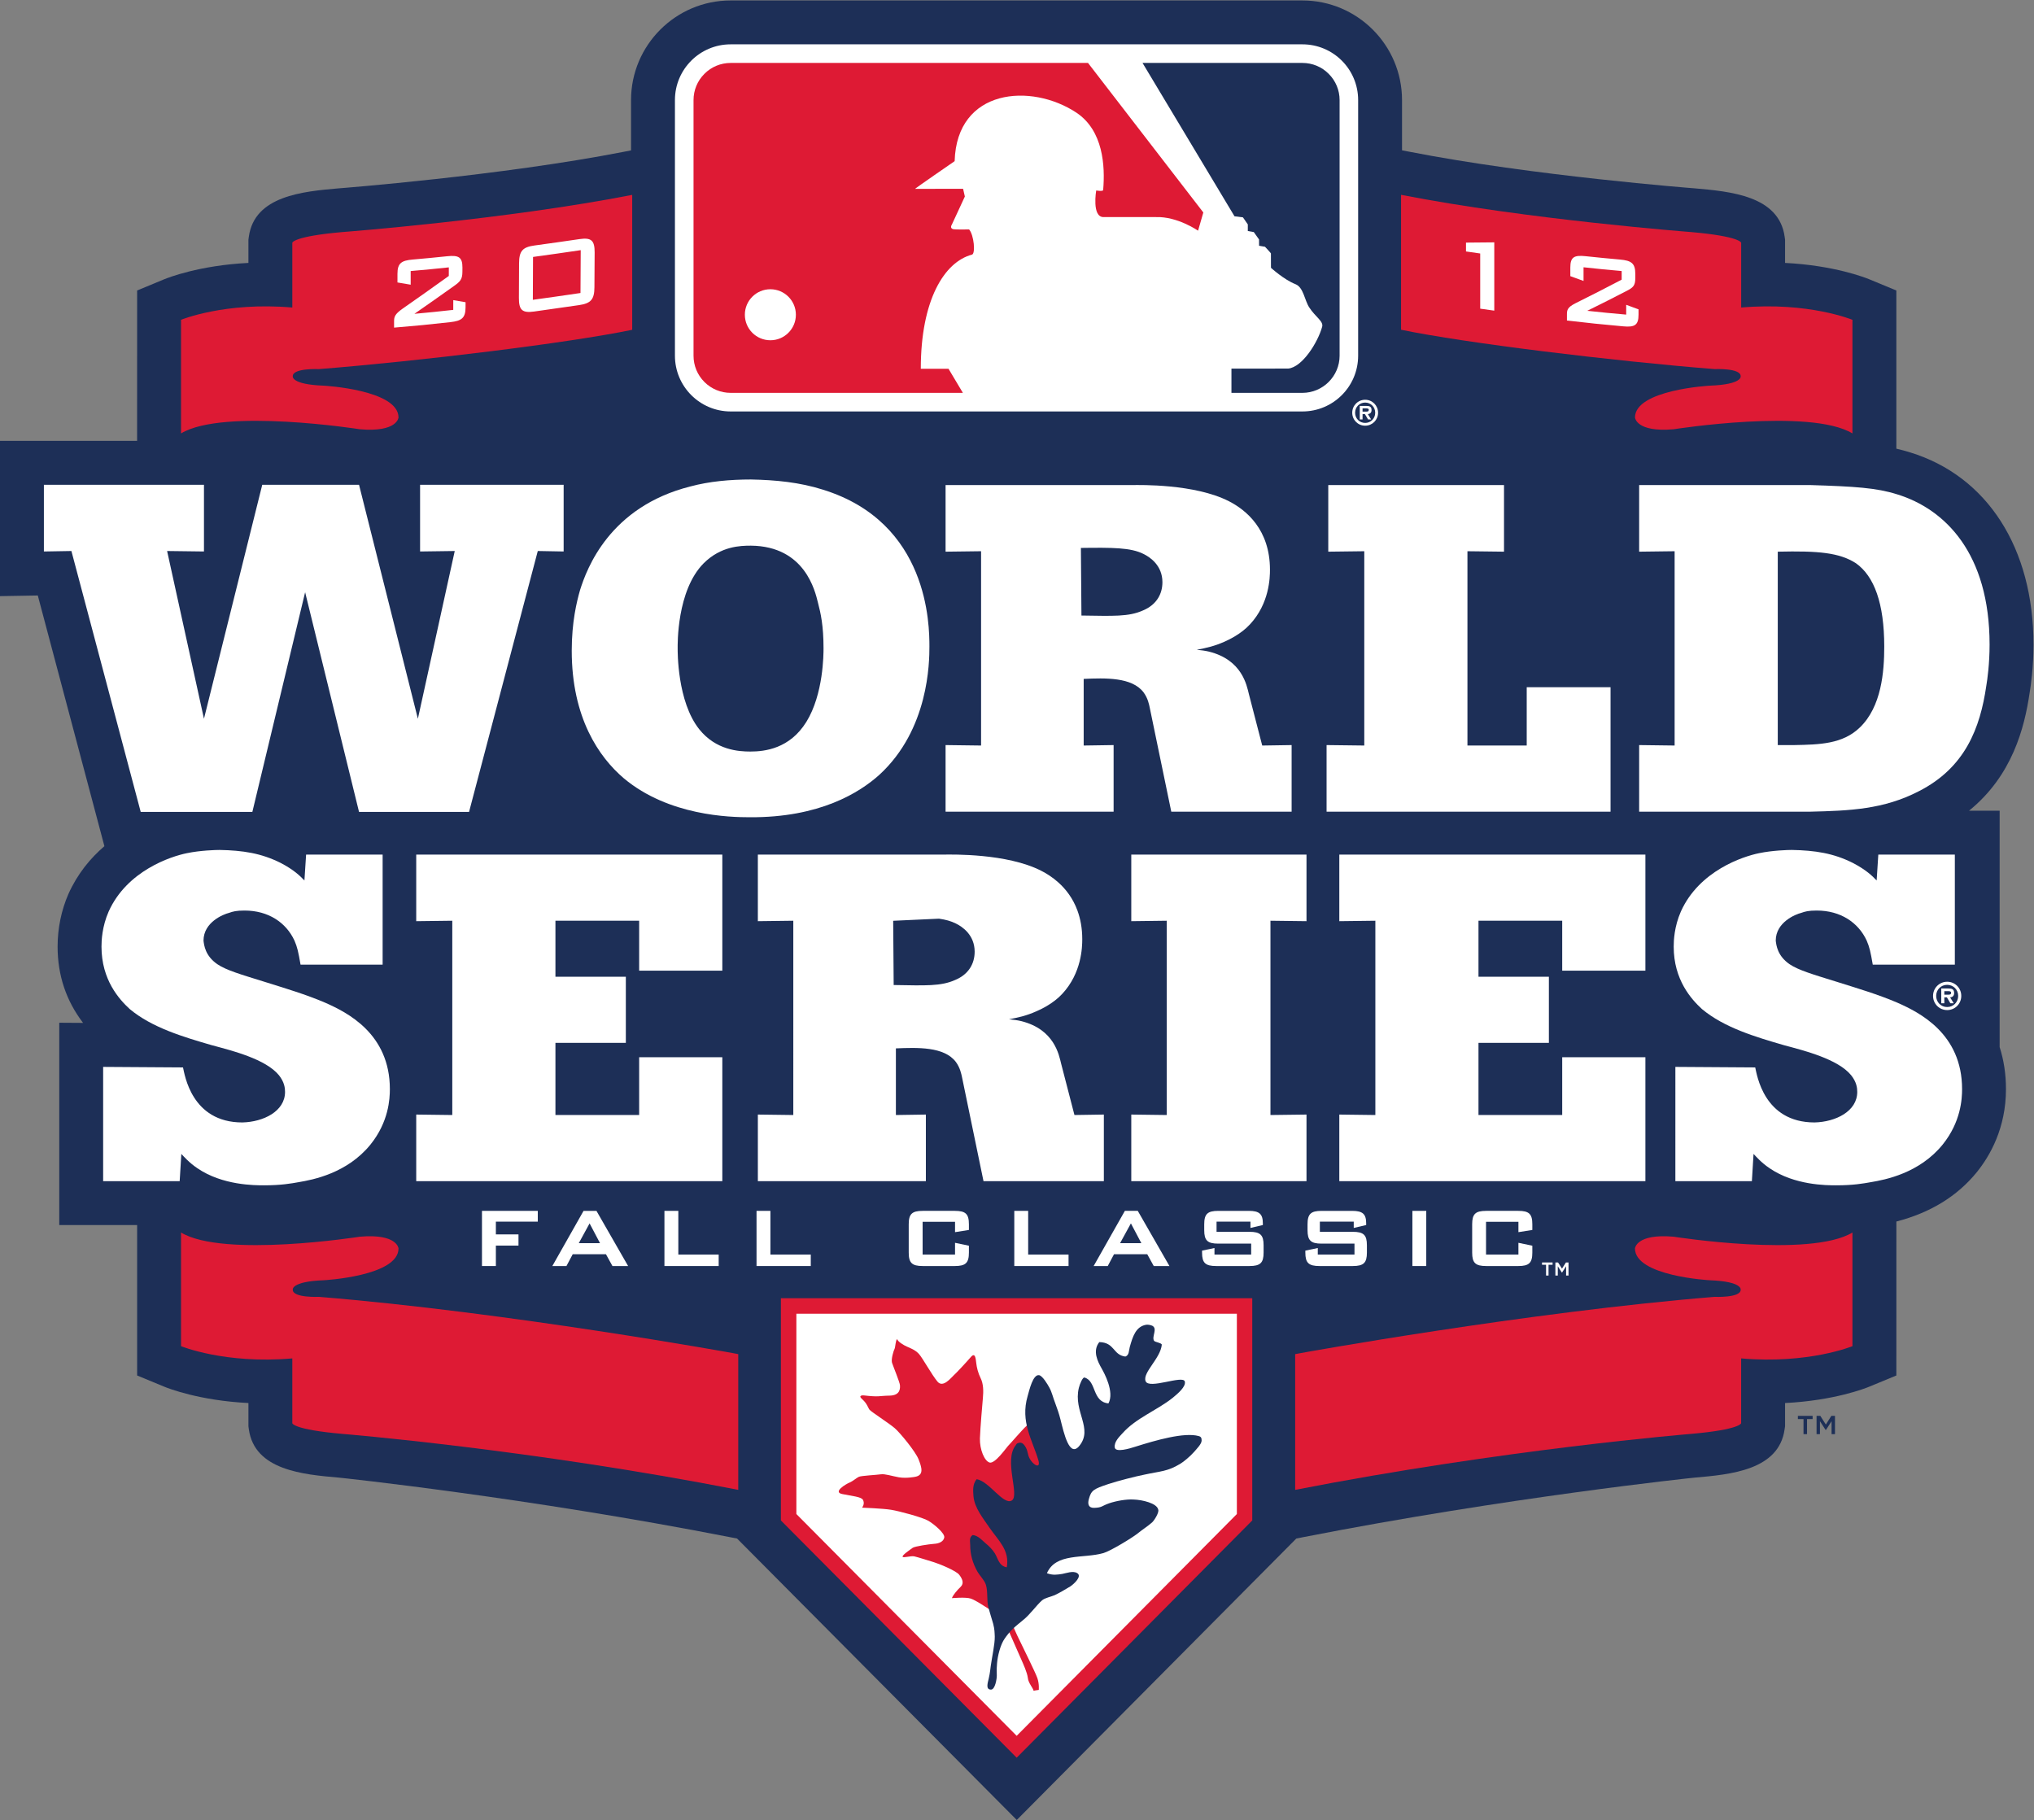 <?xml version="1.0" encoding="UTF-8" standalone="no"?>
<svg
   xmlns:dc="http://purl.org/dc/elements/1.1/"
   xmlns:cc="http://creativecommons.org/ns#"
   xmlns:rdf="http://www.w3.org/1999/02/22-rdf-syntax-ns#"
   xmlns:svg="http://www.w3.org/2000/svg"
   xmlns="http://www.w3.org/2000/svg"
   viewBox="0 0 320 286.333"
   height="286.333"
   width="320"
   xml:space="preserve"
   id="svg2"
   version="1.1"><rect x="0" y="0" width="320" height="286.333" fill="#808080" stroke="none"/><defs
     id="defs6"><clipPath
       id="clipPath20"
       clipPathUnits="userSpaceOnUse"><path
         id="path18"
         d="M 0,2147.51 V 0 h 2400 v 2147.51 z" /></clipPath></defs><g
     transform="matrix(1.333,0,0,-1.333,0,286.333)"
     id="g10"><g
       transform="scale(0.1)"
       id="g12"><g
         id="g14"><g
           clip-path="url(#clipPath20)"
           id="g16"><path
             id="path22"
             style="fill:#1d2f57;fill-opacity:1;fill-rule:nonzero;stroke:none"
             d="m 2121.93,473.172 h 6.64 v -17.781 h 4.15 v 17.781 h 6.6 v 3.777 h -17.39 v -3.777" /><path
             id="path24"
             style="fill:#1d2f57;fill-opacity:1;fill-rule:nonzero;stroke:none"
             d="m 2154.94,466.711 -6.54,10.238 h -4.42 v -21.558 h 4 v 15.3 l 6.66,-10.339 h 0.41 l 6.65,10.339 v -15.3 h 4.01 v 21.558 h -4.29 l -6.48,-10.238" /><path
             id="path26"
             style="fill:#1d2f57;fill-opacity:1;fill-rule:nonzero;stroke:none"
             d="m 2395.47,1330.48 c 1.45,8.63 4.53,30.06 4.53,56.73 0,114.05 -54.53,198.9 -145.5,226.85 -5.43,1.71 -10.83,3.14 -16.35,4.42 v 186.7 l -31.98,13.25 c -4.41,1.8 -41.25,16.39 -99.37,19.3 v 27.39 l -0.49,3.53 c -6.69,48.38 -64.02,53.4 -106.44,57.12 -1.9,0.14 -191.06,14.76 -336.32,43.16 l -8.83,1.71 v 59.28 c 0,64.83 -52.71,117.59 -117.57,117.59 H 862.375 c -64.84,0 -117.594,-52.76 -117.594,-117.59 v -59.37 l -8.574,-1.68 c -145.254,-28.36 -334.191,-42.96 -336.672,-43.15 -41.851,-3.67 -99.156,-8.69 -105.847,-57.07 l -0.489,-3.53 v -27.39 c -58.129,-2.91 -94.961,-17.5 -99.371,-19.3 l -31.984,-13.25 -0.028,-177.48 H 0 v -183.26 l 44.613,0.77 78.606,-295.87 c -16.36,-14.02 -31.637,-32.33 -42.403,-56.29 -8.406,-19.17 -12.832,-40.71 -12.832,-62.29 0,-33.721 10.101,-63.908 30.07,-89.998 l -28.117,0.187 V 702.148 H 161.844 V 524.621 l 31.992,-13.223 c 4.426,-1.839 41.262,-16.386 99.363,-19.296 V 464.68 l 0.489,-3.5 c 6.683,-48.399 63.996,-53.418 106.156,-57.102 2.199,-0.168 222.058,-23.398 461.496,-70.238 l 8.566,-1.66 L 1200.03,0 l 329.92,332.18 8.61,1.711 c 239.46,46.859 459.37,70.019 461.87,70.211 41.84,3.66 99.17,8.679 105.84,57.078 l 0.53,3.55 v 27.372 c 58.08,2.91 94.94,17.457 99.34,19.296 l 32.01,13.223 0.03,181.719 c 39.87,10.301 71.73,29.73 94.87,58.191 15.73,19.438 34.47,52.27 34.47,98.059 0,17.738 -2.54,34.25 -7.46,49.582 v 279.048 h -36.11 c 50.94,41.33 65.39,97.46 71.52,139.26" /><path
             id="path28"
             style="fill:#ffffff;fill-opacity:1;fill-rule:nonzero;stroke:none"
             d="m 754.355,1002.38 h 98.153 v 137.04 H 491.246 v -78.61 l 42.555,0.53 V 832.031 l -42.555,0.539 v -78.64 h 361.262 v 146.332 h -98.153 v -68.231 h -98.804 v 85.18 h 83.086 v 78.039 h -83.086 v 66.09 h 98.804 v -58.96" /><path
             id="path30"
             style="fill:#ffffff;fill-opacity:1;fill-rule:nonzero;stroke:none"
             d="m 1541.98,832.57 -42.54,-0.539 v 229.309 l 42.54,-0.53 v 78.61 h -206.8 v -78.61 l 41.85,0.53 V 832.031 l -41.85,0.539 v -78.64 h 206.8 v 78.64" /><path
             id="path32"
             style="fill:#ffffff;fill-opacity:1;fill-rule:nonzero;stroke:none"
             d="m 951.656,1295.97 c -19.668,-31.67 -49.105,-34.94 -66.125,-34.94 -13.738,0 -40.558,1.67 -60.215,26.24 -26.187,32.74 -25.511,92.27 -25.511,95.54 0,3.83 -1.336,68.25 30.742,100.46 20.301,20.16 43.215,20.74 55.66,20.74 64.121,-0.58 75.883,-54.06 79.141,-67.14 3.312,-12.56 6.609,-27.31 6.609,-54.06 0,-6.56 0,-54.06 -20.301,-86.84 z m 145.274,89 c 0,25.1 -0.67,146.39 -125.668,185.14 -27.512,8.71 -55.649,11.45 -85.055,12.01 -24.242,0 -49.098,-2.18 -71.367,-8.21 -95.528,-24.04 -122.379,-97.19 -130.25,-122.34 -3.914,-13.61 -9.801,-37.61 -9.801,-71.5 0,-79.17 32.07,-125.6 61.555,-150.71 52.961,-44.23 124.972,-45.88 148.519,-45.88 82.469,-0.53 129.617,29 153.167,50.26 58.23,53.53 58.9,132.68 58.9,151.23" /><path
             id="path34"
             style="fill:#ffffff;fill-opacity:1;fill-rule:nonzero;stroke:none"
             d="m 1349.65,1494.2 c 7.85,-3.82 22.28,-13.65 22.28,-33.31 0,-14.19 -7.21,-26.77 -22.92,-33.32 -17.02,-7.64 -35.35,-6.51 -72.66,-6.02 l -0.64,79.79 c 37.28,0.49 58.89,0.49 73.94,-7.14 z M 1116,1268.66 v -78.62 h 198.32 v 78.62 l -35.32,-0.54 v 78.64 c 25.51,1.13 56.92,2.2 70.65,-15.85 5.25,-7.08 6.57,-14.71 7.18,-17.46 l 25.56,-123.41 h 142.03 v 78.62 l -34.7,-0.54 -15.71,60.63 c -2.61,10.38 -7.86,40.41 -47.12,50.21 -4.57,1.11 -9.12,1.65 -14.4,2.2 11.77,2.23 20.96,4.34 32.07,9.26 5.26,2.24 20.33,9.31 30.75,20.79 22.89,24.57 23.55,55.11 23.55,64.4 0,47.48 -28.12,70.46 -48.4,80.82 -40.6,20.79 -106,19.12 -113.25,19.12 H 1116 v -78.63 l 41.9,0.53 v -229.33 l -41.9,0.54" /><path
             id="path36"
             style="fill:#ffffff;fill-opacity:1;fill-rule:nonzero;stroke:none"
             d="m 1565.68,1268.66 v -78.62 h 335.15 v 146.91 h -98.94 v -68.83 h -69.96 v 229.33 l 43.16,-0.53 v 78.63 h -207.42 v -78.63 l 42.5,0.53 v -229.33 l -44.49,0.54" /><path
             id="path38"
             style="fill:#ffffff;fill-opacity:1;fill-rule:nonzero;stroke:none"
             d="m 2195.05,1289.43 c -20.23,-19.66 -47.76,-20.2 -77.2,-20.77 h -19.66 v 228.26 c 47.82,1.11 72.65,-1.07 92.25,-13.65 21.62,-15.31 33.42,-47.49 33.42,-98.3 0,-30.01 -3.29,-70.99 -28.81,-95.54 z m 153.13,97.78 c 0,107.53 -52.31,159.97 -109.26,177.43 -24.19,7.65 -49.74,9.27 -102.78,10.91 h -201.55 v -78.63 l 41.86,0.53 v -229.33 l -41.86,0.54 v -78.62 h 201.55 c 47.14,1.09 87.03,2.74 128.32,24.04 54.94,27.83 72.63,74.81 79.83,124.47 1.33,7.66 3.89,26.22 3.89,48.66" /><path
             id="path40"
             style="fill:#ffffff;fill-opacity:1;fill-rule:nonzero;stroke:none"
             d="m 297.844,1189.79 62.285,259.26 63.613,-259.26 h 129.856 l 81.117,307.92 30.523,-0.56 v 78.74 H 495.797 v -78.74 l 40.906,0.56 -43.512,-197.98 -69.449,276.16 H 309.52 l -68.797,-276.16 -43.496,197.98 43.496,-0.56 v 78.74 H 51.801 v -78.74 l 32.48,0.56 81.793,-307.92 h 131.77" /><path
             id="path42"
             style="fill:#ffffff;fill-opacity:1;fill-rule:nonzero;stroke:none"
             d="m 1941.96,1002.38 v 137.04 H 1580.7 v -78.61 l 42.55,0.53 V 832.031 l -42.55,0.539 v -78.64 h 361.26 v 146.332 h -98.19 v -68.231 h -98.81 v 85.18 h 83.09 v 78.039 h -83.09 v 66.09 h 98.81 v -58.96 h 98.19" /><path
             id="path44"
             style="fill:#ffffff;fill-opacity:1;fill-rule:nonzero;stroke:none"
             d="m 1127.41,991.461 c -17.01,-7.652 -35.33,-6.582 -72.66,-6 l -0.59,75.819 c 18.89,0.79 36.93,1.66 54.05,2.49 7.8,-1.11 14.3,-2.86 19.85,-5.68 7.86,-3.78 22.26,-13.65 22.26,-33.29 0,-14.21 -7.21,-26.8 -22.91,-33.339 z m 175.39,-158.891 -34.7,-0.539 -15.7,60.578 c -2.59,10.391 -7.84,40.43 -47.13,50.262 -4.56,1.07 -9.13,1.629 -14.43,2.16 11.82,2.219 21,4.379 32.1,9.321 5.25,2.199 20.3,9.25 30.78,20.699 22.92,24.597 23.6,55.199 23.6,64.449 0,13.21 -2.22,24.43 -5.77,34.08 -5.28,14.3 -13.6,25.05 -22.52,33 -6.73,6.05 -13.85,10.51 -20.2,13.74 -40.57,20.75 -106.02,19.1 -113.19,19.1 H 894.445 v -78.61 l 41.836,0.53 V 832.031 l -41.836,0.539 v -78.64 h 198.295 v 78.64 l -35.38,-0.539 v 78.66 c 25.53,1.047 56.94,2.18 70.7,-15.921 5.24,-7.051 6.54,-14.661 7.2,-17.411 l 25.51,-123.429 h 142.03 v 78.64" /><path
             id="path46"
             style="fill:#ffffff;fill-opacity:1;fill-rule:nonzero;stroke:none"
             d="m 232.984,769.211 c 29.45,-20.152 67.418,-20.152 78.555,-20.152 20.254,0 32.07,2.14 41.227,3.781 16.394,2.742 56.902,10.379 84.406,44.25 21.629,26.762 22.957,54.07 22.957,65.5 0,65.558 -50.461,90.621 -76.598,102.121 -22.926,9.809 -47.117,16.918 -71.34,24.551 -28.136,8.738 -45.16,13.678 -55.629,20.748 -14.398,9.9 -15.699,22.38 -16.374,27.85 0,21.83 23.554,31.15 30.109,32.75 4.605,1.65 8.527,2.76 18.312,2.76 28.164,0 49.082,-14.17 58.95,-35.51 3.289,-7.61 4.515,-13.06 7.16,-28.36 h 96.871 v 129.92 h -90.32 l -1.977,-30.56 c -5.234,5.47 -12.438,12.57 -28.121,20.75 -22.922,11.46 -44.516,14.75 -72.02,15.28 -4.55,0 -22.863,-0.53 -38.605,-3.82 -18.988,-3.83 -70.676,-20.75 -92.285,-68.81 -7.871,-17.95 -8.481,-34.4 -8.481,-41.5 0,-39.299 20.918,-62.248 33.371,-73.701 26.188,-21.84 62.828,-32.758 96.852,-42.629 24.23,-6.5 63.516,-16.328 79.184,-35.41 6.558,-8.219 7.226,-15.282 7.226,-19.719 0,-22.93 -25.566,-35.449 -50.398,-36.031 -60.227,0 -68.075,56.839 -70.036,64.941 l -94.246,0.621 V 753.93 h 90.317 l 1.969,32.179 c 2.605,-2.687 9.132,-10.339 18.964,-16.898" /><path
             id="path48"
             style="fill:#ffffff;fill-opacity:1;fill-rule:nonzero;stroke:none"
             d="m 2239.11,964.711 c -22.94,9.809 -47.13,16.918 -71.32,24.551 -28.15,8.738 -45.16,13.678 -55.65,20.748 -14.38,9.9 -15.68,22.38 -16.34,27.85 0,21.83 23.54,31.15 30.08,32.75 4.58,1.65 8.53,2.76 18.32,2.76 28.14,0 49.1,-14.17 58.95,-35.51 3.27,-7.61 4.53,-13.06 7.16,-28.36 h 96.86 v 129.92 h -90.32 l -1.97,-30.56 c -5.25,5.47 -12.48,12.57 -28.18,20.75 -22.85,11.46 -44.47,14.75 -71.97,15.28 -4.53,0 -22.85,-0.53 -38.59,-3.82 -18.98,-3.83 -70.67,-20.75 -92.3,-68.81 -7.88,-17.95 -8.48,-34.4 -8.48,-41.5 0,-39.299 20.92,-62.248 33.38,-73.701 26.18,-21.84 62.82,-32.758 96.84,-42.629 24.23,-6.5 63.51,-16.328 79.17,-35.41 6.58,-8.219 7.23,-15.282 7.23,-19.719 0,-22.93 -25.54,-35.449 -50.39,-36.031 -60.2,0 -68.06,56.839 -70.03,64.941 l -94.23,0.621 V 753.93 h 90.3 l 1.97,32.179 c 2.63,-2.687 9.12,-10.339 18.97,-16.898 29.45,-20.152 67.38,-20.152 78.53,-20.152 20.26,0 32.08,2.14 41.24,3.781 16.41,2.742 56.91,10.379 84.41,44.25 21.63,26.762 22.97,54.07 22.97,65.5 0,65.558 -50.47,90.621 -76.61,102.121" /><path
             id="path50"
             style="fill:#ffffff;fill-opacity:1;fill-rule:nonzero;stroke:none"
             d="m 2311.11,972.621 c 0,-7.531 -5.8,-13.152 -13,-13.152 -7.2,0 -12.97,5.621 -12.97,13.152 0,7.481 5.77,13.07 12.97,13.07 7.2,0 13,-5.589 13,-13.07 z m -29.66,0 c 0,-9.34 7.41,-16.742 16.66,-16.742 9.28,0 16.65,7.402 16.65,16.742 0,9.289 -7.37,16.707 -16.65,16.707 -9.25,0 -16.66,-7.418 -16.66,-16.707" /><path
             id="path52"
             style="fill:#ffffff;fill-opacity:1;fill-rule:nonzero;stroke:none"
             d="m 2294.76,978.211 h 4.04 c 1.69,0 3.99,0 3.99,-1.852 0,-1.898 -1.21,-2.289 -3.12,-2.289 h -4.91 z m -3.61,-14.25 h 3.61 v 6.93 h 3.05 l 4.06,-6.93 h 4 l -4.29,6.93 c 3.14,0.23 4.76,1.98 4.76,5.121 0,4.66 -2.73,5.367 -6.73,5.367 h -8.46 v -17.418" /><path
             id="path54"
             style="fill:#ffffff;fill-opacity:1;fill-rule:nonzero;stroke:none"
             d="M 634.715,706.191 V 718.91 H 568.84 v -65.109 h 16.402 v 24.121 h 26.696 v 13.207 h -26.696 v 15.062 h 49.473" /><path
             id="path56"
             style="fill:#ffffff;fill-opacity:1;fill-rule:nonzero;stroke:none"
             d="m 708.18,680.762 h -25.094 l 12.766,23.359 z m -56.293,-26.961 h 16.66 l 7.379,13.91 h 39.258 l 7.652,-13.91 h 18.48 l -37.359,65.109 h -15.219 l -36.851,-65.109" /><path
             id="path58"
             style="fill:#ffffff;fill-opacity:1;fill-rule:nonzero;stroke:none"
             d="m 784.188,718.91 v -65.109 h 64.023 v 13.539 h -47.629 v 51.57 h -16.394" /><path
             id="path60"
             style="fill:#ffffff;fill-opacity:1;fill-rule:nonzero;stroke:none"
             d="M 956.914,667.34 H 909.27 v 51.57 h -16.375 v -65.109 h 64.019 v 13.539" /><path
             id="path62"
             style="fill:#ffffff;fill-opacity:1;fill-rule:nonzero;stroke:none"
             d="m 1143.54,696.379 v 6.711 c 0,12.14 -3.85,15.82 -16.57,15.82 h -37.9 c -12.68,0 -16.56,-3.68 -16.56,-15.82 v -33.481 c 0,-12.089 3.88,-15.808 16.56,-15.808 h 37.9 c 12.72,0 16.57,3.719 16.57,15.808 v 8.161 l -16.37,3.441 V 667.34 h -38.26 v 38.64 h 38.26 v -12.199 l 16.37,2.598" /><path
             id="path64"
             style="fill:#ffffff;fill-opacity:1;fill-rule:nonzero;stroke:none"
             d="m 1197.1,718.91 v -65.109 h 64.04 v 13.539 h -47.66 v 51.57 h -16.38" /><path
             id="path66"
             style="fill:#ffffff;fill-opacity:1;fill-rule:nonzero;stroke:none"
             d="m 1334.73,704.121 12.34,-23.359 h -25.13 z m -19.94,-36.41 h 39.26 l 7.64,-13.91 h 18.52 l -37.37,65.109 h -15.23 l -36.85,-65.109 h 16.65 l 7.38,13.91" /><path
             id="path68"
             style="fill:#ffffff;fill-opacity:1;fill-rule:nonzero;stroke:none"
             d="m 1474.65,694.18 h -38.83 v 12.011 h 40.01 v -7.429 l 14.63,3.437 v 2 c 0,11.031 -4.18,14.711 -16.54,14.711 h -36.07 c -12.69,0 -16.58,-3.68 -16.58,-15.82 v -7.012 c 0,-12.109 3.89,-15.828 16.58,-15.828 h 38.83 v -12.91 h -43.31 v 7.719 L 1418.71,672 v -2.391 c 0,-12.089 3.87,-15.808 16.69,-15.808 h 39.25 c 12.78,0 16.69,3.719 16.69,15.808 v 8.743 c 0,12.136 -3.91,15.828 -16.69,15.828" /><path
             id="path70"
             style="fill:#ffffff;fill-opacity:1;fill-rule:nonzero;stroke:none"
             d="m 1557.33,653.801 h 39.25 c 12.78,0 16.69,3.719 16.69,15.808 v 8.743 c 0,12.136 -3.91,15.828 -16.69,15.828 h -38.83 v 12.011 h 39.98 v -7.429 l 14.68,3.437 v 2 c 0,11.031 -4.18,14.711 -16.56,14.711 h -36.07 c -12.69,0 -16.58,-3.68 -16.58,-15.82 v -7.012 c 0,-12.109 3.89,-15.828 16.58,-15.828 h 38.83 v -12.91 h -43.31 v 7.719 L 1540.62,672 v -2.391 c 0,-12.089 3.91,-15.808 16.71,-15.808" /><path
             id="path72"
             style="fill:#ffffff;fill-opacity:1;fill-rule:nonzero;stroke:none"
             d="m 1666.95,653.801 h 16.371 v 65.098 H 1666.95 Z" /><path
             id="path74"
             style="fill:#ffffff;fill-opacity:1;fill-rule:nonzero;stroke:none"
             d="m 1808.51,696.379 v 6.711 c 0,12.14 -3.88,15.82 -16.53,15.82 h -37.91 c -12.72,0 -16.56,-3.68 -16.56,-15.82 v -33.481 c 0,-12.089 3.84,-15.808 16.56,-15.808 h 37.91 c 12.65,0 16.53,3.719 16.53,15.808 v 8.161 l -16.41,3.441 V 667.34 h -38.22 v 38.64 h 38.22 v -12.199 l 16.41,2.598" /><path
             id="path76"
             style="fill:#ffffff;fill-opacity:1;fill-rule:nonzero;stroke:none"
             d="m 1827.64,642.582 v 12.707 h 4.77 v 2.723 h -12.46 v -2.723 h 4.76 v -12.707 h 2.93" /><path
             id="path78"
             style="fill:#ffffff;fill-opacity:1;fill-rule:nonzero;stroke:none"
             d="m 1851.21,642.582 v 15.43 h -3.06 l -4.63,-7.293 -4.66,7.293 h -3.14 v -15.43 h 2.84 v 10.957 l 4.76,-7.391 h 0.3 l 4.75,7.391 v -10.957 h 2.84" /><path
             id="path80"
             style="fill:#de1a34;fill-opacity:1;fill-rule:nonzero;stroke:none"
             d="M 921.641,615.801 V 353.539 L 1199.92,73.488 1477.97,353.539 V 615.801 H 921.641" /><path
             id="path82"
             style="fill:#ffffff;fill-opacity:1;fill-rule:nonzero;stroke:none"
             d="M 939.906,361.09 1199.92,99.32 1459.79,361.09 V 597.531 H 939.906 V 361.09" /><path
             id="path84"
             style="fill:#de1a34;fill-opacity:1;fill-rule:nonzero;stroke:none"
             d="m 1058.88,567.449 c -1.81,-0.617 -2.11,-9.289 -3.03,-11.289 -1.13,-1.871 -4.31,-12.238 -3.06,-16.512 1.37,-4.168 9.3,-23.476 9.38,-26.539 0.16,-3.027 0.92,-11.988 -12.16,-12.257 -13.11,-0.204 -11.85,-1.922 -30.62,0.269 0,0 -7.66,0.59 -1.71,-4.57 5.81,-5.172 6.85,-10.192 8.63,-12.422 1.92,-2.367 23.33,-16.168 29.7,-21.699 6.32,-5.45 24.48,-27.52 28.12,-36.77 3.64,-9.301 6.74,-18.66 -3.98,-20.629 0,0 -10.34,-2.109 -19.29,-0.582 -8.9,1.61 -16.17,4.223 -21.25,3.539 -5.03,-0.758 -23.19,-1.629 -25.96,-2.957 -2.76,-1.242 -6.98,-5.16 -11.19,-6.89 -4.159,-1.719 -19.909,-11.129 -8.425,-13.442 11.475,-2.371 22.645,-3.25 24.475,-6.898 1.86,-3.61 0.59,-6.86 -1.04,-9.18 0,0 24.59,-0.941 34.28,-2.519 9.53,-1.543 37.17,-8.903 44.02,-13.032 6.84,-4.07 19.24,-14.558 18.72,-19.48 -0.77,-4.961 -6.21,-7.41 -12.2,-7.68 -5.89,-0.398 -22.26,-2.871 -25.06,-4.648 -2.65,-1.961 -12.89,-8.793 -11.9,-10.571 1,-1.711 9.32,1.34 13.79,0.43 4.43,-1 16.72,-4.961 23.38,-6.973 6.59,-2.058 26.28,-10.097 29.67,-14.828 3.51,-4.539 5.98,-9.941 1.67,-14.101 -4.27,-4.028 -9.41,-10.239 -10.33,-13.399 0,0 16.23,1.489 22.2,-0.519 6.14,-2.153 16.45,-9.18 21.32,-12.223 4.77,-3.226 17.35,-12.008 17.35,-12.008 0,0 20.07,-45.57 21.54,-48.968 1.53,-3.532 6.42,-14.063 7.16,-20.372 0.63,-6.308 6.05,-11.671 6.8,-15.199 2.42,0.481 3.68,0.617 6.1,0.957 0,0 0.79,6.973 -1.71,14.153 -2.55,7.168 -19.19,40.589 -23.35,49.379 -4.24,8.902 -9.26,21.57 -9.26,21.57 0,0 0.25,7.262 5.02,11.57 4.68,4.309 14.11,19.461 18.46,23.43 4.37,3.98 12.05,11.898 17.32,14.058 0,0 -13.22,0.911 -16.43,7.5 -3.26,6.512 -1.53,20.422 8.79,29.993 10.41,9.507 25.38,20.121 26.75,26.871 1.58,6.539 -8.68,5.367 -16.69,2.758 -8.02,-2.622 -28.91,-12.891 -33.7,-9.879 -4.84,3.14 -9.11,11.55 -4.26,20.05 4.84,8.571 38.31,54.36 40.88,59.36 2.66,5.258 6.55,18.988 5.35,22.949 -1.06,3.75 -0.95,9.898 1.2,16.051 2.25,6.09 5.07,21.41 -1.46,17.66 -6.59,-3.711 -11.41,-6.313 -14.51,-7.641 -3.19,-1.539 -10.82,-2.59 -16.51,-7.8 -5.74,-5.321 -19.53,-21.469 -22.28,-24.2 -2.67,-3.011 -15.36,-21.05 -21.58,-19.468 -6.19,1.777 -11.79,15.476 -11.48,28.359 0.47,13.059 2.79,39.687 3.52,47.859 0.77,8.039 0.64,16.668 -2.57,23.149 -3.21,6.453 -4.74,13.14 -5.26,17.98 -0.64,4.832 -1.06,13.571 -6.59,6.973 -5.55,-6.434 -16.98,-18.692 -20.22,-21.582 -3.27,-2.942 -12.53,-15 -19,-7.149 -6.45,7.641 -17.49,27.731 -21.8,32.539 -4.35,4.809 -10.14,6.911 -14.2,8.7 -3.92,1.699 -10.61,5.8 -11.53,8.769" /><path
             id="path86"
             style="fill:#1d2f57;fill-opacity:1;fill-rule:nonzero;stroke:none"
             d="m 1210.87,439.398 c 1.47,-2.718 2.05,-6.097 2.93,-9.457 3.07,-9.679 15.34,-17.691 11.66,-5.113 -7.01,23.524 -21.44,45.231 -12.64,75.371 2.02,7.051 6.31,26.281 13.74,24.742 4,-1 9.74,-10.55 11.85,-14.48 3.1,-5.449 4.42,-12.102 7.1,-18.801 2.22,-6.012 4.49,-12.422 6.06,-18.832 4.11,-16.328 10.58,-45.609 22.28,-31.316 16.74,20.59 -7.33,40.359 -0.58,68.398 1.11,4.711 4.78,13.27 6.79,12.238 14.27,-4.179 8.69,-28.468 28.17,-30.488 7.42,13.59 -5.36,36.5 -7.84,40.891 -4.91,8.699 -11.27,20.988 -2.96,31.469 18.41,-0.442 15.91,-15.211 30.76,-17.079 4.53,1.629 4,6.7 5.2,11.239 3.49,12.57 7.22,24.05 19.02,26.25 1.81,0.441 5.26,-0.098 7.55,-1.098 6.66,-3.582 -1,-12.75 2.11,-17.844 2,-1.816 7.87,-2.097 9.14,-4.34 -1.4,-16.41 -23.12,-33.226 -19.11,-43.277 3.83,-9.949 43.97,7.457 46.23,-0.281 1.73,-6.129 -8.59,-14.629 -14.12,-19.231 -19.03,-15.199 -43.46,-23.859 -59.66,-42.211 -3.89,-4.269 -9.69,-9.859 -8.9,-16.41 0.74,-6.437 17.59,-1.386 24.65,0.922 23.3,7.352 57.49,17.301 74.56,12.422 2.79,-0.812 3.34,-2.293 3.34,-5.391 -0.08,-4.019 -6.02,-9.882 -8.89,-13.269 -4.77,-5.434 -12.48,-11.813 -16.51,-14.16 -15.07,-9.071 -22.86,-8.492 -42.29,-12.703 -9.69,-1.887 -31.75,-7.5 -42.57,-11.137 -17.35,-5.832 -19.98,-7.262 -22.86,-17.731 -1.59,-5.793 -0.46,-10.531 6.35,-10.312 9.54,0.312 8.59,2.269 17.75,5.43 7.85,2.671 20.08,4.972 28.91,4.39 9.85,-0.328 27.43,-4.25 28.91,-11.969 1.21,-3.378 -4.69,-12.601 -7.04,-14.82 -4.98,-4.519 -11.61,-8.601 -17.5,-13.422 -6.16,-4.918 -31.44,-20.367 -40.13,-22.976 -23.58,-6.801 -56.08,0.617 -66.72,-23.782 7.12,-2.671 12.12,-1.71 18.22,-0.808 4.77,0.887 12.59,3.969 17.43,0.957 6.32,-3.641 -3.73,-12.859 -7.97,-15.688 -4.93,-3.101 -13.5,-8.019 -18.51,-10.351 -4.92,-2.078 -11.11,-3.09 -14.77,-6.02 -6.97,-6.05 -13.98,-16.66 -22.67,-23.511 -3.92,-3.239 -8.79,-7.161 -12,-10.27 -4.59,-4.539 -6.8,-7.551 -9.48,-11.328 -5.29,-7.32 -8.45,-21.063 -9.11,-29.313 -0.52,-6.218 -0.47,-6.168 -0.29,-14.558 0.03,-3.61 -1.92,-16.481 -6.87,-16.481 -6.42,0 -3.95,7.571 -2.63,13.161 1.58,6.691 1.99,12.332 2.36,14.71 1.48,10.75 4.91,25.829 4.74,34.668 -0.23,5.102 -0.16,8.563 -1.89,15.211 -1.79,6.36 -4.08,13.301 -5.66,19.313 -2.11,8.226 -0.44,18.828 -2.92,26.648 -1.67,5.461 -7.06,10.371 -10.22,15.961 -5.43,9.848 -8.31,19.821 -8.31,31.27 0,3.461 -1.53,8.789 2.94,11.508 6.55,-0.707 10.85,-6.008 14.96,-9.52 4.26,-3.449 8.29,-7.5 11.1,-11.937 3.79,-5.93 4.79,-15.114 14.17,-16.622 3.68,20.211 -10.24,31.93 -19.96,46.129 -8.06,11.782 -18.06,23.911 -19.32,37.532 -0.37,5.738 -1.59,14.148 3.79,20.32 14.87,-2.531 31.41,-30.891 41.36,-25.199 9.85,5.929 -9.82,47.558 4.76,65.316 0.9,1.723 1.43,2.192 3.75,2.813 4.58,1.148 6.94,-3.629 8.26,-5.743" /><path
             id="path88"
             style="fill:#de1a34;fill-opacity:1;fill-rule:nonzero;stroke:none"
             d="m 376.355,617.43 c 0,0 -30.793,-1.371 -30.793,8.289 0,0 -2.761,9.812 36.493,11.301 0,0 88.273,4.718 88.273,37.531 0,0 -1.219,17.73 -45.683,13.859 0,0 -160.965,-25.359 -210.993,4.942 V 559.238 c 0,0 51.754,-21.386 131.34,-14.468 v -76.5 c 0,0 1.047,-7.5 59.059,-12.579 0,0 221.89,-18.082 467.246,-66.05 V 549.82 c -2.293,0.45 -4.524,0.852 -6.824,1.301 0,0 -265.118,48.141 -488.118,66.309" /><path
             id="path90"
             style="fill:#de1a34;fill-opacity:1;fill-rule:nonzero;stroke:none"
             d="m 1975.36,688.41 c -44.49,3.871 -45.71,-13.859 -45.71,-13.859 0,-32.813 88.3,-37.531 88.3,-37.531 39.25,-1.489 36.45,-11.301 36.45,-11.301 0,-9.66 -30.79,-8.289 -30.79,-8.289 -222.96,-18.168 -488.08,-66.309 -488.08,-66.309 -2.35,-0.449 -4.57,-0.883 -6.92,-1.301 V 389.621 c 245.37,47.988 467.31,66.07 467.31,66.07 58.01,5.079 59.04,12.579 59.04,12.579 v 76.5 c 79.6,-6.918 131.37,14.468 131.37,14.468 v 134.114 c -50.02,-30.301 -210.97,-4.942 -210.97,-4.942" /><path
             id="path92"
             style="fill:#ffffff;fill-opacity:1;fill-rule:nonzero;stroke:none"
             d="m 1608.14,1666.05 h 3.68 c 1.56,0 3.67,0 3.67,-1.71 0,-1.75 -1.13,-2.11 -2.84,-2.11 h -4.51 z m 0,-6.73 h 2.76 l 3.74,-6.32 h 3.63 l -3.91,6.32 c 2.86,0.23 4.38,1.84 4.38,4.72 0,4.26 -2.5,4.9 -6.18,4.9 h -7.73 V 1653 h 3.31 v 6.32" /><path
             id="path94"
             style="fill:#ffffff;fill-opacity:1;fill-rule:nonzero;stroke:none"
             d="m 1611.22,1672.91 c 6.56,0 11.84,-5.17 11.84,-12.01 0,-6.86 -5.28,-12.03 -11.84,-12.03 -6.58,0 -11.88,5.17 -11.88,12.03 0,6.84 5.3,12.01 11.88,12.01 z m -15.26,-12.01 c 0,-8.5 6.77,-15.3 15.26,-15.3 8.46,0 15.23,6.8 15.23,15.3 0,8.53 -6.77,15.32 -15.23,15.32 -8.49,0 -15.26,-6.79 -15.26,-15.32" /><path
             id="path96"
             style="fill:#ffffff;fill-opacity:1;fill-rule:nonzero;stroke:none"
             d="M 1537.15,2095.71 H 862.375 c -36.316,0 -65.793,-29.44 -65.793,-65.79 v -301.69 c 0,-36.32 29.477,-65.81 65.793,-65.81 h 674.775 c 36.37,0 65.78,29.49 65.78,65.81 v 301.69 c 0,36.35 -29.41,65.79 -65.78,65.79" /><path
             id="path98"
             style="fill:#de1a34;fill-opacity:1;fill-rule:nonzero;stroke:none"
             d="M 1284.12,2073.75 H 862.375 c -11.652,0 -22.746,-4.54 -31,-12.85 -8.305,-8.29 -12.84,-19.34 -12.84,-30.98 v -301.69 c 0,-11.75 4.535,-22.71 12.84,-31.04 8.254,-8.25 19.348,-12.83 31,-12.83 h 274.055 c -6.88,11.44 -14.59,24.45 -16.97,28.44 h -32.7 c -0.03,80.93 27.67,126.02 60.29,134.67 4.55,0.9 2.48,23.21 -3.3,29.81 0,0 -15.73,-0.43 -19.05,0.34 -4.1,1.31 -1.26,5.39 -1.26,5.39 l 15.32,33.08 -2.07,9.1 -56.6,-0.05 c -0.84,0.05 46.62,32.68 46.62,32.68 2.46,85.95 90.47,92.61 143.84,57.16 31.43,-21.09 33.93,-62.46 31.44,-91.35 -0.41,-1.69 -8.21,-0.41 -8.21,-0.41 0,0 -5.38,-31.41 8.64,-31.41 h 62.01 c 25.24,0.86 49.58,-16.04 49.58,-16.04 l 6.21,21.49 -136.1,176.49" /><path
             id="path100"
             style="fill:#ffffff;fill-opacity:1;fill-rule:nonzero;stroke:none"
             d="m 909.227,1746.44 c 16.664,0 30.101,13.55 30.101,30.13 0,16.61 -13.488,30.09 -30.117,30.09 -16.629,0 -30.125,-13.48 -30.109,-30.09 0,-16.67 13.507,-30.13 30.125,-30.13" /><path
             id="path102"
             style="fill:#1d2f57;fill-opacity:1;fill-rule:nonzero;stroke:none"
             d="m 1466.96,1891.51 5.75,-8.33 v -7.82 l 7.05,-1.22 6.19,-8.72 0.05,-7.44 6.99,-1.19 c 0,0 7,-7.41 7,-7.86 0,0.45 0.05,-16.97 0.05,-16.97 0,0 15.28,-13.98 28.95,-19.36 9.49,-3.7 10.73,-19.06 16.16,-27.31 7.39,-11.52 17.33,-16.48 15.25,-23.12 -4.91,-17.76 -23.1,-47.53 -40.06,-49.15 0,0 -42.12,-0.04 -66.95,-0.04 v -28.62 h 83.76 c 24.15,0 43.9,19.73 43.9,43.87 v 301.69 c 0,11.64 -4.6,22.69 -12.89,30.98 -8.29,8.31 -19.32,12.85 -31.01,12.85 h -188.7 l 108.57,-181.02 9.94,-1.22" /><path
             id="path104"
             style="fill:#de1a34;fill-opacity:1;fill-rule:nonzero;stroke:none"
             d="m 2055,1785.07 v 76.48 c 0,0 -1.04,7.5 -59.06,12.59 0,0 -192.23,14.61 -342.37,43.95 v -159.23 c 75.99,-15.77 250.65,-36.99 370.09,-46.46 0,0 30.74,1.41 30.74,-8.29 0,0 2.8,-9.81 -36.45,-11.26 0,0 -88.27,-4.77 -88.27,-37.57 0,0 1.21,-17.76 45.68,-13.87 0,0 160.97,25.35 210.97,-4.93 v 134.09 c 0,0 -51.75,21.43 -131.33,14.5" /><path
             id="path106"
             style="fill:#ffffff;fill-opacity:1;fill-rule:nonzero;stroke:none"
             d="m 1730.22,1851.25 c 6.71,-0.96 10.04,-1.45 16.77,-2.39 0,-25.34 0,-39.81 0,-65.13 6.65,-0.94 9.96,-1.39 16.61,-2.33 0,31.54 0,49.1 0,80.6 -13.36,-0.15 -20.05,-0.21 -33.38,-0.3 0,-4.18 0,-6.26 0,-10.45" /><path
             id="path108"
             style="fill:#ffffff;fill-opacity:1;fill-rule:nonzero;stroke:none"
             d="m 1919.29,1776.72 c -18.4,1.6 -27.57,2.52 -45.94,4.49 18.57,9.18 27.84,13.84 46.41,23.44 7.5,3.93 10.28,6 10.28,15.13 0,1.99 0,3.01 0,5.02 0,12.5 -4.62,15.7 -18.08,16.9 -16.24,1.43 -24.36,2.25 -40.56,3.96 -13.48,1.43 -18.05,-0.93 -18.05,-13.38 0,-4.04 0,-6.09 0,-10.17 6.24,-2.27 9.36,-3.42 15.6,-5.66 0,6.43 0,9.69 0,16.13 17.99,-1.95 26.98,-2.85 45,-4.43 0,-4.08 0,-6.13 0,-10.19 -21.88,-11.45 -32.82,-17.01 -54.66,-27.91 -9.34,-4.74 -9.94,-7.84 -9.94,-13.16 0,-2.86 0,-4.27 0,-7.14 26.56,-3.07 39.83,-4.51 66.44,-6.88 13.46,-1.24 18.07,1.33 18.07,13.81 0,2.5 0,3.71 0,6.24 -5.81,2.11 -8.74,3.2 -14.57,5.36 0,-4.64 0,-6.94 0,-11.56" /><path
             id="path110"
             style="fill:#de1a34;fill-opacity:1;fill-rule:nonzero;stroke:none"
             d="m 376.355,1712.4 c 119.282,9.47 293.645,30.64 369.79,46.39 v 159.24 c -150.067,-29.3 -342.094,-43.89 -342.094,-43.89 -58.012,-5.09 -59.059,-12.59 -59.059,-12.59 v -76.48 c -79.586,6.93 -131.34,-14.5 -131.34,-14.5 v -134.09 c 50.028,30.28 210.993,4.93 210.993,4.93 44.464,-3.89 45.683,13.87 45.683,13.87 0,32.8 -88.273,37.57 -88.273,37.57 -39.254,1.45 -36.493,11.26 -36.493,11.26 0,9.7 30.793,8.29 30.793,8.29" /><path
             id="path112"
             style="fill:#ffffff;fill-opacity:1;fill-rule:nonzero;stroke:none"
             d="m 629.113,1844.78 c 22.532,3.08 33.782,4.7 56.27,8.01 -0.133,-20.24 -0.16,-30.34 -0.278,-50.58 -22.476,-3.31 -33.718,-4.93 -56.214,-8.03 0.089,20.25 0.132,30.38 0.222,50.6 z m 1.227,-64.43 c 21.277,2.95 31.902,4.47 53.172,7.59 13.863,2.03 17.996,6.73 18.054,21.07 0.094,16.41 0.161,24.61 0.254,41.07 0.067,14.31 -4.023,17.78 -17.898,15.75 -21.262,-3.1 -31.91,-4.62 -53.195,-7.54 -13.883,-1.91 -18.016,-6.5 -18.106,-20.84 -0.066,-16.43 -0.109,-24.68 -0.191,-41.11 -0.059,-14.34 4.039,-17.91 17.91,-15.99" /><path
             id="path114"
             style="fill:#ffffff;fill-opacity:1;fill-rule:nonzero;stroke:none"
             d="m 549.457,1785.12 c 0,2.48 0,3.74 0.012,6.22 -5.805,0.98 -8.684,1.45 -14.492,2.47 -0.016,-4.61 -0.028,-6.9 -0.036,-11.51 -18.336,-2.03 -27.492,-3 -45.832,-4.66 18.536,12.88 27.813,19.42 46.352,32.59 7.519,5.34 10.281,7.92 10.289,17 0,2.01 0.027,3 0.043,5 0.051,12.42 -4.559,14.77 -18.031,13.38 -16.223,-1.68 -24.336,-2.48 -40.574,-3.89 -13.469,-1.15 -18.079,-4.36 -18.079,-16.83 0,-4.09 0,-6.14 0,-10.22 6.25,-1.09 9.371,-1.62 15.602,-2.65 0.023,6.45 0,9.68 0,16.13 18.027,1.54 27.043,2.42 45.023,4.32 0,-4.08 -0.023,-6.07 -0.035,-10.13 -21.851,-15.66 -32.797,-23.44 -54.64,-38.68 -9.34,-6.58 -9.95,-9.82 -9.95,-15.14 0,-2.85 0,-4.3 0,-7.16 26.528,2.19 39.774,3.52 66.27,6.45 13.437,1.48 18.019,4.87 18.078,17.31" /></g></g></g></g></svg>